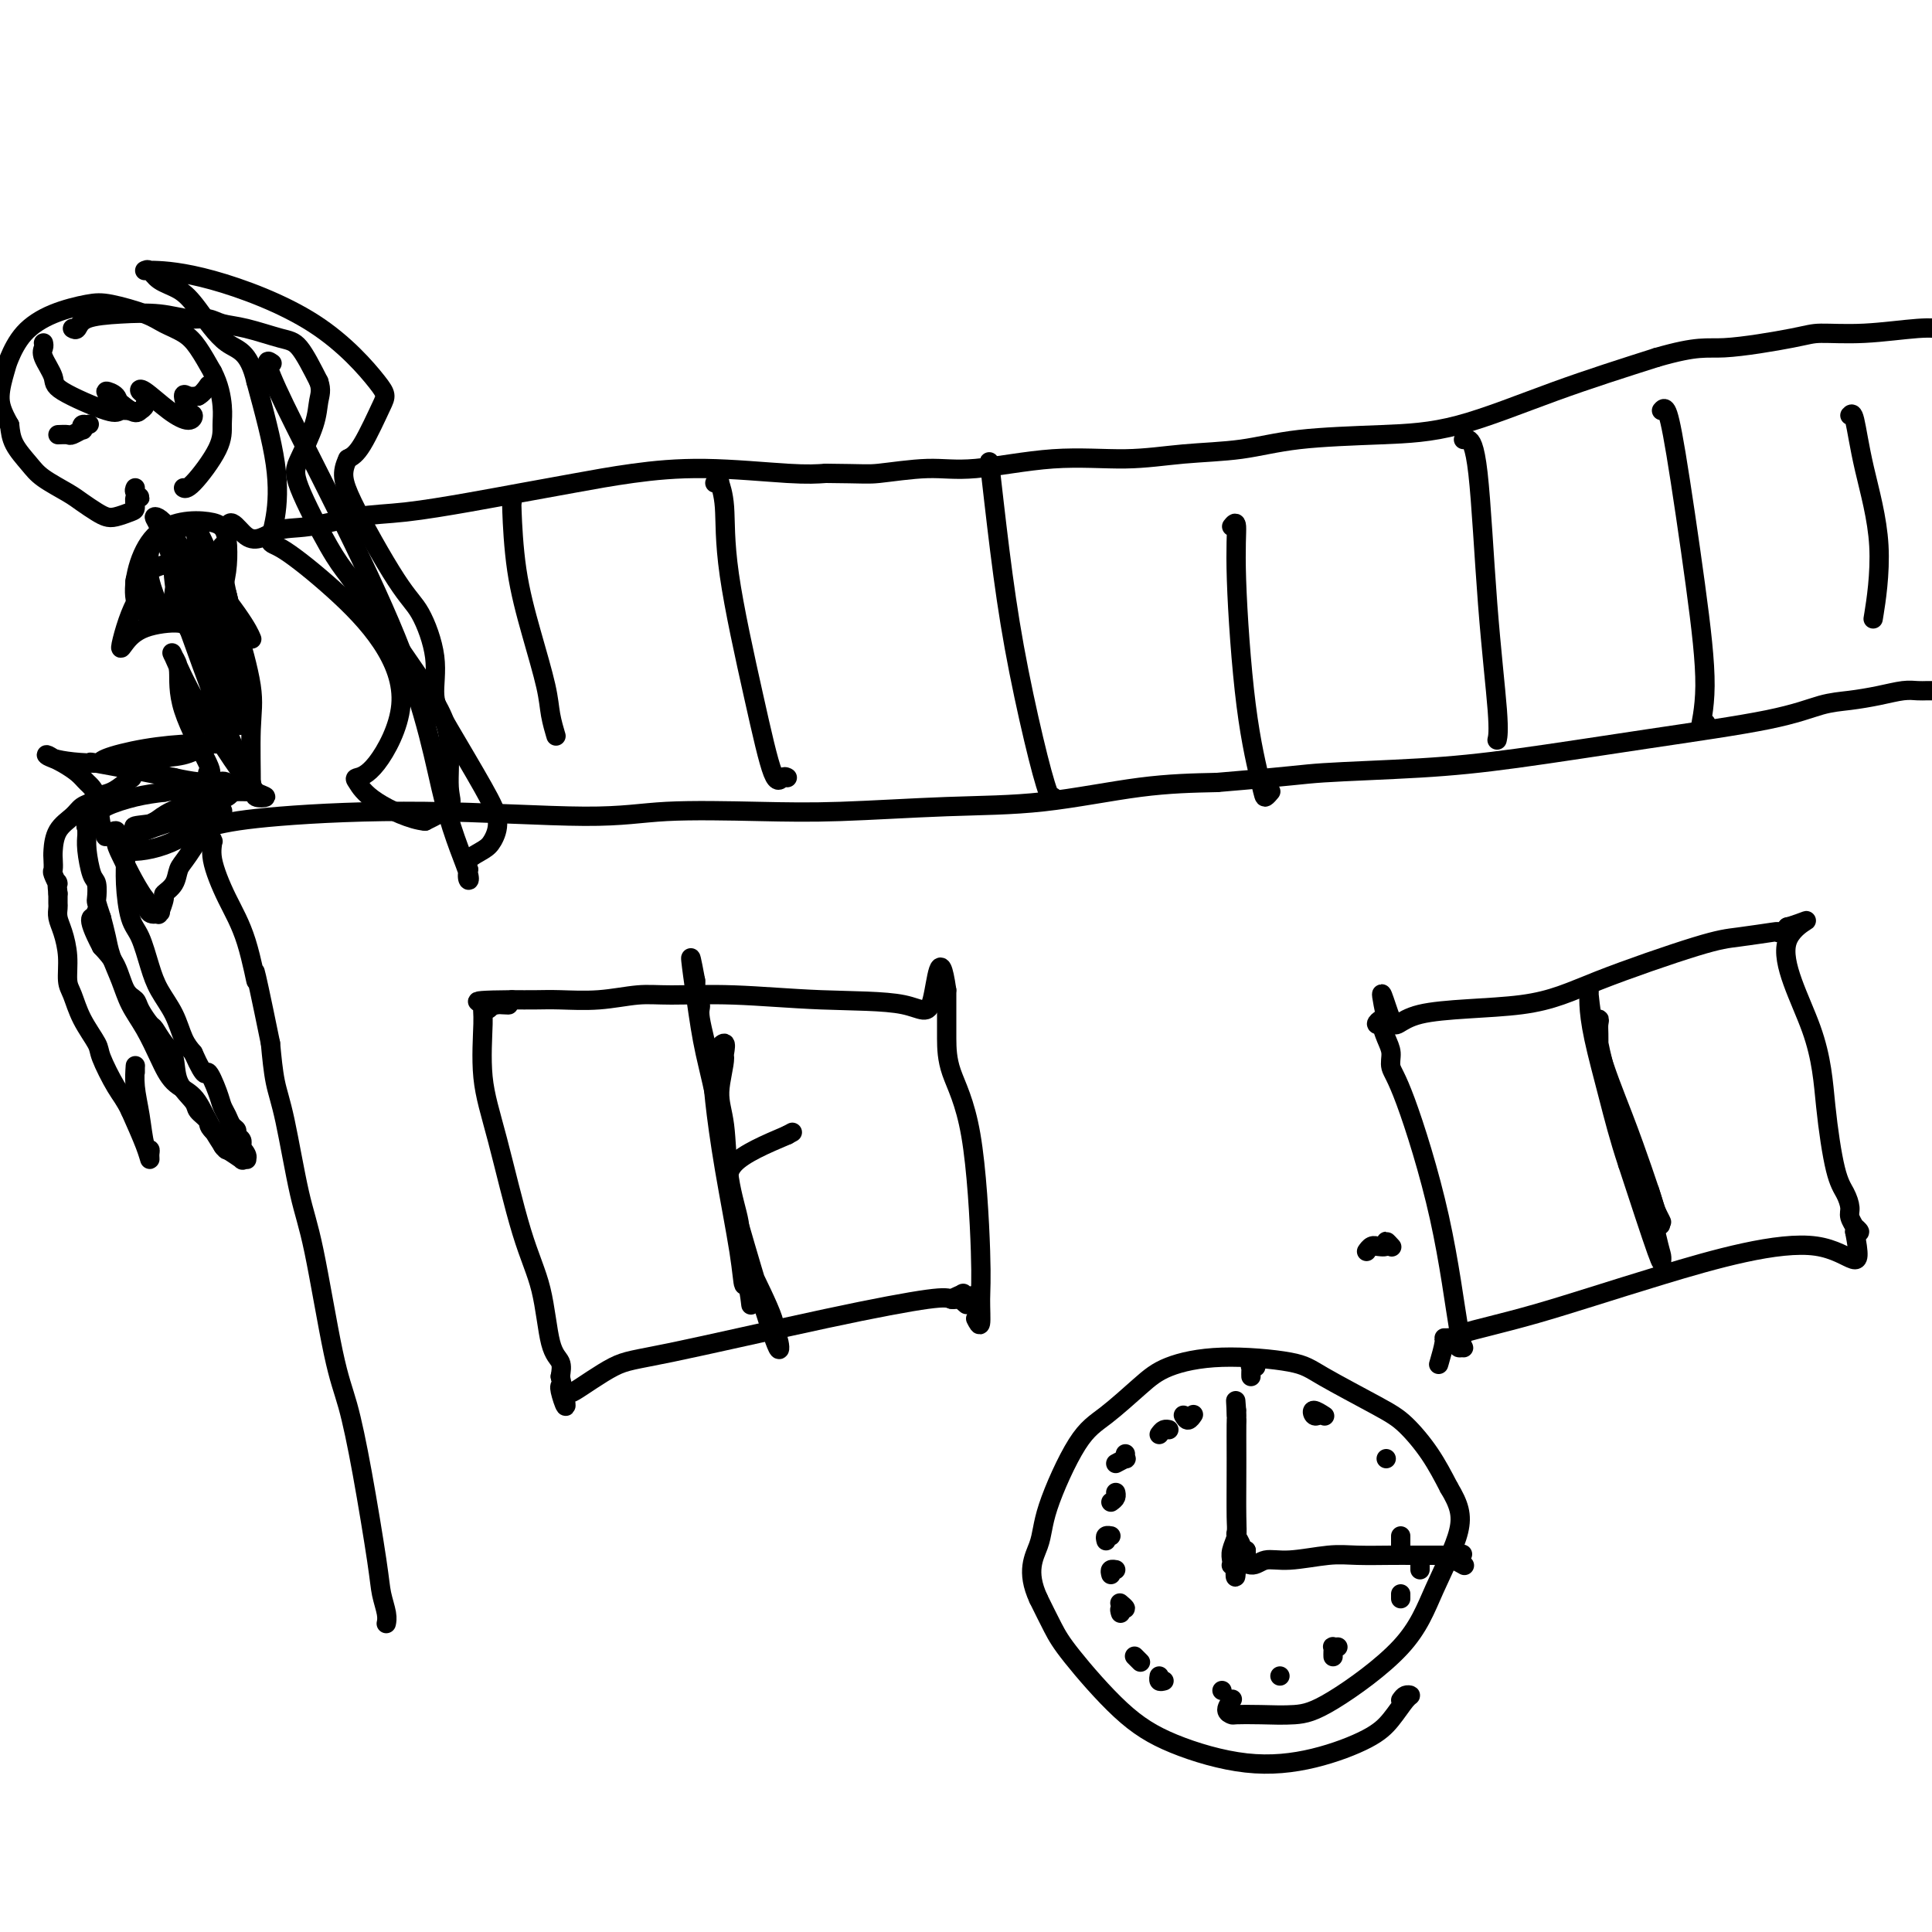 <svg viewBox='0 0 400 400' version='1.1' xmlns='http://www.w3.org/2000/svg' xmlns:xlink='http://www.w3.org/1999/xlink'><g fill='none' stroke='#000000' stroke-width='4' stroke-linecap='round' stroke-linejoin='round'><path d='M80,336c-0.027,0.130 -0.055,0.260 0,0c0.055,-0.260 0.191,-0.910 0,-2c-0.191,-1.090 -0.710,-2.619 -1,-4c-0.290,-1.381 -0.349,-2.615 -1,-7c-0.651,-4.385 -1.892,-11.920 -3,-18c-1.108,-6.080 -2.082,-10.705 -3,-14c-0.918,-3.295 -1.780,-5.260 -3,-11c-1.220,-5.740 -2.799,-15.256 -4,-21c-1.201,-5.744 -2.023,-7.715 -3,-12c-0.977,-4.285 -2.109,-10.884 -3,-15c-0.891,-4.116 -1.540,-5.747 -2,-8c-0.460,-2.253 -0.730,-5.126 -1,-8'/><path d='M56,216c-4.323,-21.139 -3.129,-13.986 -3,-13c0.129,0.986 -0.806,-4.194 -2,-8c-1.194,-3.806 -2.646,-6.238 -4,-9c-1.354,-2.762 -2.611,-5.855 -3,-8c-0.389,-2.145 0.091,-3.344 0,-4c-0.091,-0.656 -0.753,-0.771 -1,-1c-0.247,-0.229 -0.080,-0.572 0,-1c0.080,-0.428 0.073,-0.939 0,-1c-0.073,-0.061 -0.212,0.330 0,1c0.212,0.670 0.775,1.620 1,2c0.225,0.380 0.113,0.190 0,0'/><path d='M37,173c-0.012,0.177 -0.023,0.353 1,0c1.023,-0.353 3.081,-1.237 6,-2c2.919,-0.763 6.701,-1.406 14,-2c7.299,-0.594 18.116,-1.139 30,-1c11.884,0.139 24.834,0.962 33,1c8.166,0.038 11.549,-0.709 17,-1c5.451,-0.291 12.972,-0.127 19,0c6.028,0.127 10.563,0.216 17,0c6.437,-0.216 14.777,-0.738 22,-1c7.223,-0.262 13.329,-0.263 20,-1c6.671,-0.737 13.906,-2.211 20,-3c6.094,-0.789 11.047,-0.895 16,-1'/><path d='M252,162c16.070,-1.339 17.243,-1.688 22,-2c4.757,-0.312 13.096,-0.588 20,-1c6.904,-0.412 12.372,-0.961 20,-2c7.628,-1.039 17.418,-2.568 27,-4c9.582,-1.432 18.958,-2.766 25,-4c6.042,-1.234 8.749,-2.369 11,-3c2.251,-0.631 4.045,-0.757 6,-1c1.955,-0.243 4.071,-0.601 6,-1c1.929,-0.399 3.672,-0.839 5,-1c1.328,-0.161 2.242,-0.043 3,0c0.758,0.043 1.359,0.012 2,0c0.641,-0.012 1.320,-0.006 2,0'/><path d='M401,143c13.733,-2.397 4.567,-1.388 2,-1c-2.567,0.388 1.467,0.156 3,0c1.533,-0.156 0.567,-0.234 1,0c0.433,0.234 2.267,0.781 3,1c0.733,0.219 0.367,0.109 0,0'/><path d='M53,164c0.115,0.159 0.229,0.318 0,0c-0.229,-0.318 -0.803,-1.112 -1,-1c-0.197,0.112 -0.017,1.131 0,-1c0.017,-2.131 -0.129,-7.411 0,-11c0.129,-3.589 0.532,-5.486 0,-9c-0.532,-3.514 -1.999,-8.643 -3,-12c-1.001,-3.357 -1.537,-4.942 -2,-7c-0.463,-2.058 -0.853,-4.590 -1,-6c-0.147,-1.410 -0.050,-1.697 0,-2c0.050,-0.303 0.052,-0.620 0,-1c-0.052,-0.380 -0.158,-0.823 0,-1c0.158,-0.177 0.579,-0.089 1,0'/><path d='M47,113c-0.308,-8.290 1.923,-3.516 4,-2c2.077,1.516 4.001,-0.227 6,-1c1.999,-0.773 4.074,-0.577 7,-1c2.926,-0.423 6.704,-1.464 10,-2c3.296,-0.536 6.111,-0.567 10,-1c3.889,-0.433 8.851,-1.270 13,-2c4.149,-0.730 7.483,-1.355 11,-2c3.517,-0.645 7.216,-1.311 11,-2c3.784,-0.689 7.653,-1.401 12,-2c4.347,-0.599 9.170,-1.084 15,-1c5.830,0.084 12.666,0.738 17,1c4.334,0.262 6.167,0.131 8,0'/><path d='M171,98c8.180,0.070 8.630,0.244 11,0c2.370,-0.244 6.659,-0.906 10,-1c3.341,-0.094 5.734,0.379 10,0c4.266,-0.379 10.407,-1.611 16,-2c5.593,-0.389 10.640,0.064 15,0c4.360,-0.064 8.035,-0.646 12,-1c3.965,-0.354 8.220,-0.480 12,-1c3.780,-0.520 7.085,-1.435 12,-2c4.915,-0.565 11.441,-0.780 17,-1c5.559,-0.220 10.150,-0.444 16,-2c5.850,-1.556 12.957,-4.445 20,-7c7.043,-2.555 14.021,-4.778 21,-7'/><path d='M343,74c8.734,-2.515 10.068,-1.802 14,-2c3.932,-0.198 10.461,-1.307 14,-2c3.539,-0.693 4.088,-0.971 6,-1c1.912,-0.029 5.187,0.192 9,0c3.813,-0.192 8.162,-0.795 11,-1c2.838,-0.205 4.164,-0.011 5,0c0.836,0.011 1.183,-0.162 3,0c1.817,0.162 5.105,0.659 5,-1c-0.105,-1.659 -3.601,-5.474 -5,-7c-1.399,-1.526 -0.699,-0.763 0,0'/><path d='M106,104c0.012,0.053 0.024,0.106 0,0c-0.024,-0.106 -0.084,-0.371 0,2c0.084,2.371 0.314,7.378 1,12c0.686,4.622 1.830,8.857 3,13c1.170,4.143 2.365,8.193 3,11c0.635,2.807 0.709,4.371 1,6c0.291,1.629 0.797,3.323 1,4c0.203,0.677 0.101,0.339 0,0'/><path d='M148,100c0.454,0.083 0.907,0.166 1,0c0.093,-0.166 -0.176,-0.582 0,0c0.176,0.582 0.796,2.163 1,5c0.204,2.837 -0.008,6.932 1,14c1.008,7.068 3.237,17.109 5,25c1.763,7.891 3.060,13.630 4,16c0.940,2.370 1.522,1.369 2,1c0.478,-0.369 0.851,-0.105 1,0c0.149,0.105 0.075,0.053 0,0'/><path d='M205,98c-0.162,-1.872 -0.324,-3.744 0,-1c0.324,2.744 1.134,10.105 2,17c0.866,6.895 1.787,13.326 3,20c1.213,6.674 2.717,13.593 4,19c1.283,5.407 2.345,9.302 3,11c0.655,1.698 0.901,1.199 1,1c0.099,-0.199 0.049,-0.100 0,0'/><path d='M255,109c0.461,-0.580 0.921,-1.160 1,0c0.079,1.160 -0.224,4.058 0,11c0.224,6.942 0.974,17.926 2,26c1.026,8.074 2.326,13.236 3,16c0.674,2.764 0.720,3.129 1,3c0.280,-0.129 0.794,-0.751 1,-1c0.206,-0.249 0.103,-0.124 0,0'/><path d='M303,91c0.241,-0.139 0.481,-0.279 1,0c0.519,0.279 1.316,0.975 2,7c0.684,6.025 1.256,17.378 2,27c0.744,9.622 1.662,17.514 2,22c0.338,4.486 0.097,5.568 0,6c-0.097,0.432 -0.048,0.216 0,0'/><path d='M344,85c0.299,-0.351 0.597,-0.701 1,0c0.403,0.701 0.910,2.454 2,9c1.090,6.546 2.762,17.887 4,27c1.238,9.113 2.043,15.999 2,21c-0.043,5.001 -0.935,8.116 -1,9c-0.065,0.884 0.696,-0.462 1,-1c0.304,-0.538 0.152,-0.269 0,0'/><path d='M383,86c0.295,-0.338 0.591,-0.676 1,1c0.409,1.676 0.933,5.366 2,10c1.067,4.634 2.678,10.211 3,16c0.322,5.789 -0.644,11.789 -1,14c-0.356,2.211 -0.102,0.632 0,0c0.102,-0.632 0.051,-0.316 0,0'/><path d='M46,236c0.425,0.453 0.851,0.906 1,1c0.149,0.094 0.022,-0.170 0,0c-0.022,0.170 0.062,0.774 0,1c-0.062,0.226 -0.271,0.075 -1,-1c-0.729,-1.075 -1.980,-3.073 -3,-5c-1.020,-1.927 -1.810,-3.781 -3,-5c-1.190,-1.219 -2.780,-1.802 -4,-3c-1.220,-1.198 -2.071,-3.013 -3,-5c-0.929,-1.987 -1.937,-4.148 -3,-6c-1.063,-1.852 -2.183,-3.394 -3,-5c-0.817,-1.606 -1.332,-3.276 -2,-5c-0.668,-1.724 -1.487,-3.503 -2,-5c-0.513,-1.497 -0.718,-2.714 -1,-4c-0.282,-1.286 -0.641,-2.643 -1,-4'/><path d='M21,190c-1.167,-3.523 -1.083,-3.329 -1,-4c0.083,-0.671 0.166,-2.207 0,-3c-0.166,-0.793 -0.580,-0.844 -1,-2c-0.420,-1.156 -0.846,-3.419 -1,-5c-0.154,-1.581 -0.034,-2.482 0,-3c0.034,-0.518 -0.016,-0.652 0,-1c0.016,-0.348 0.099,-0.909 0,-1c-0.099,-0.091 -0.380,0.288 0,0c0.380,-0.288 1.421,-1.242 2,-2c0.579,-0.758 0.694,-1.319 2,-2c1.306,-0.681 3.802,-1.480 6,-2c2.198,-0.520 4.099,-0.760 6,-1'/><path d='M34,164c2.599,-0.485 3.098,-0.196 4,0c0.902,0.196 2.208,0.300 3,0c0.792,-0.300 1.071,-1.005 2,-1c0.929,0.005 2.507,0.720 3,1c0.493,0.280 -0.099,0.125 1,0c1.099,-0.125 3.889,-0.220 5,0c1.111,0.220 0.543,0.754 1,1c0.457,0.246 1.937,0.204 2,0c0.063,-0.204 -1.292,-0.570 -2,-1c-0.708,-0.430 -0.767,-0.923 -2,-1c-1.233,-0.077 -3.638,0.264 -6,1c-2.362,0.736 -4.681,1.868 -7,3'/><path d='M38,167c-4.045,1.180 -5.658,3.129 -7,4c-1.342,0.871 -2.413,0.663 -3,1c-0.587,0.337 -0.691,1.221 -1,2c-0.309,0.779 -0.823,1.455 -1,2c-0.177,0.545 -0.017,0.960 0,2c0.017,1.040 -0.110,2.707 0,5c0.110,2.293 0.456,5.214 1,7c0.544,1.786 1.286,2.439 2,4c0.714,1.561 1.398,4.032 2,6c0.602,1.968 1.120,3.435 2,5c0.880,1.565 2.122,3.229 3,5c0.878,1.771 1.394,3.649 2,5c0.606,1.351 1.303,2.176 2,3'/><path d='M40,218c2.737,6.120 2.578,3.920 3,4c0.422,0.080 1.423,2.441 2,4c0.577,1.559 0.728,2.316 1,3c0.272,0.684 0.665,1.296 1,2c0.335,0.704 0.612,1.499 1,2c0.388,0.501 0.889,0.708 1,1c0.111,0.292 -0.166,0.669 0,1c0.166,0.331 0.777,0.614 1,1c0.223,0.386 0.060,0.873 0,1c-0.060,0.127 -0.017,-0.107 0,0c0.017,0.107 0.009,0.553 0,1'/><path d='M50,238c1.485,3.049 0.197,0.673 0,0c-0.197,-0.673 0.696,0.357 1,1c0.304,0.643 0.018,0.897 0,1c-0.018,0.103 0.231,0.054 0,0c-0.231,-0.054 -0.940,-0.112 -1,0c-0.060,0.112 0.531,0.395 0,0c-0.531,-0.395 -2.184,-1.467 -3,-2c-0.816,-0.533 -0.797,-0.528 -1,-1c-0.203,-0.472 -0.630,-1.421 -1,-2c-0.370,-0.579 -0.685,-0.790 -1,-1'/><path d='M44,234c-1.037,-0.971 -0.630,-1.397 -1,-2c-0.370,-0.603 -1.516,-1.381 -2,-2c-0.484,-0.619 -0.305,-1.077 -1,-2c-0.695,-0.923 -2.265,-2.311 -3,-4c-0.735,-1.689 -0.635,-3.677 -1,-5c-0.365,-1.323 -1.196,-1.979 -2,-3c-0.804,-1.021 -1.581,-2.406 -2,-3c-0.419,-0.594 -0.482,-0.395 -1,-1c-0.518,-0.605 -1.492,-2.013 -2,-3c-0.508,-0.987 -0.548,-1.553 -1,-2c-0.452,-0.447 -1.314,-0.774 -2,-2c-0.686,-1.226 -1.196,-3.350 -2,-5c-0.804,-1.650 -1.902,-2.825 -3,-4'/><path d='M21,196c-3.786,-7.179 -1.750,-6.125 -1,-6c0.750,0.125 0.214,-0.679 0,-1c-0.214,-0.321 -0.107,-0.161 0,0'/><path d='M28,222c-0.007,-0.337 -0.013,-0.675 0,-1c0.013,-0.325 0.046,-0.638 0,0c-0.046,0.638 -0.170,2.226 0,4c0.170,1.774 0.634,3.735 1,6c0.366,2.265 0.632,4.836 1,6c0.368,1.164 0.836,0.922 1,1c0.164,0.078 0.023,0.474 0,1c-0.023,0.526 0.071,1.180 0,1c-0.071,-0.180 -0.306,-1.194 -1,-3c-0.694,-1.806 -1.847,-4.403 -3,-7'/><path d='M27,230c-1.121,-2.348 -1.925,-3.217 -3,-5c-1.075,-1.783 -2.422,-4.482 -3,-6c-0.578,-1.518 -0.389,-1.857 -1,-3c-0.611,-1.143 -2.023,-3.089 -3,-5c-0.977,-1.911 -1.519,-3.786 -2,-5c-0.481,-1.214 -0.899,-1.768 -1,-3c-0.101,-1.232 0.117,-3.141 0,-5c-0.117,-1.859 -0.567,-3.667 -1,-5c-0.433,-1.333 -0.848,-2.192 -1,-3c-0.152,-0.808 -0.041,-1.564 0,-2c0.041,-0.436 0.012,-0.553 0,-1c-0.012,-0.447 -0.006,-1.223 0,-2'/><path d='M12,185c-0.404,-3.589 0.088,-2.062 0,-2c-0.088,0.062 -0.754,-1.341 -1,-2c-0.246,-0.659 -0.070,-0.575 0,-1c0.070,-0.425 0.035,-1.361 0,-2c-0.035,-0.639 -0.069,-0.983 0,-2c0.069,-1.017 0.240,-2.706 1,-4c0.760,-1.294 2.107,-2.191 3,-3c0.893,-0.809 1.330,-1.529 2,-2c0.670,-0.471 1.571,-0.693 2,-1c0.429,-0.307 0.385,-0.698 1,-1c0.615,-0.302 1.890,-0.515 3,-1c1.110,-0.485 2.055,-1.243 3,-2'/><path d='M26,162c2.333,-1.667 1.167,-0.833 0,0'/><path d='M46,168c0.081,-0.096 0.162,-0.193 0,0c-0.162,0.193 -0.567,0.674 -1,1c-0.433,0.326 -0.894,0.497 -2,2c-1.106,1.503 -2.856,4.337 -4,6c-1.144,1.663 -1.683,2.156 -2,3c-0.317,0.844 -0.411,2.041 -1,3c-0.589,0.959 -1.673,1.682 -2,2c-0.327,0.318 0.102,0.231 0,1c-0.102,0.769 -0.734,2.394 -1,3c-0.266,0.606 -0.164,0.193 0,0c0.164,-0.193 0.390,-0.167 0,0c-0.390,0.167 -1.397,0.476 -2,0c-0.603,-0.476 -0.801,-1.738 -1,-3'/><path d='M30,186c-1.041,-1.393 -2.143,-3.375 -3,-5c-0.857,-1.625 -1.469,-2.894 -2,-4c-0.531,-1.106 -0.983,-2.050 -1,-3c-0.017,-0.950 0.400,-1.907 0,-2c-0.400,-0.093 -1.616,0.677 -2,1c-0.384,0.323 0.064,0.200 0,0c-0.064,-0.200 -0.640,-0.477 -1,-2c-0.360,-1.523 -0.505,-4.292 -1,-6c-0.495,-1.708 -1.339,-2.355 -2,-3c-0.661,-0.645 -1.140,-1.289 -2,-2c-0.860,-0.711 -2.103,-1.489 -3,-2c-0.897,-0.511 -1.449,-0.756 -2,-1'/><path d='M11,157c-1.825,-1.313 -1.889,-0.594 0,0c1.889,0.594 5.729,1.063 10,1c4.271,-0.063 8.972,-0.658 12,-1c3.028,-0.342 4.383,-0.429 6,-1c1.617,-0.571 3.498,-1.625 5,-2c1.502,-0.375 2.626,-0.072 2,0c-0.626,0.072 -3.003,-0.088 -6,0c-2.997,0.088 -6.615,0.424 -10,1c-3.385,0.576 -6.536,1.391 -8,2c-1.464,0.609 -1.240,1.010 -2,1c-0.760,-0.010 -2.503,-0.431 0,0c2.503,0.431 9.251,1.716 16,3'/><path d='M36,161c3.832,0.884 6.412,1.096 8,1c1.588,-0.096 2.182,-0.498 3,0c0.818,0.498 1.858,1.897 0,3c-1.858,1.103 -6.616,1.909 -10,3c-3.384,1.091 -5.395,2.467 -7,3c-1.605,0.533 -2.806,0.223 -2,0c0.806,-0.223 3.618,-0.359 6,-1c2.382,-0.641 4.334,-1.788 6,-2c1.666,-0.212 3.044,0.510 2,2c-1.044,1.490 -4.512,3.747 -8,5c-3.488,1.253 -6.997,1.501 -8,1c-1.003,-0.501 0.498,-1.750 2,-3'/><path d='M28,173c1.923,-1.090 5.731,-2.313 8,-3c2.269,-0.687 3.000,-0.836 4,-1c1.000,-0.164 2.268,-0.343 3,-1c0.732,-0.657 0.928,-1.792 1,-3c0.072,-1.208 0.021,-2.488 0,-3c-0.021,-0.512 -0.010,-0.256 0,0'/><path d='M43,160c0.542,0.178 1.085,0.357 0,-2c-1.085,-2.357 -3.797,-7.248 -5,-11c-1.203,-3.752 -0.897,-6.364 -1,-8c-0.103,-1.636 -0.614,-2.296 -1,-3c-0.386,-0.704 -0.646,-1.453 0,0c0.646,1.453 2.196,5.107 5,10c2.804,4.893 6.860,11.024 9,14c2.140,2.976 2.363,2.797 2,2c-0.363,-0.797 -1.314,-2.214 -3,-6c-1.686,-3.786 -4.108,-9.942 -6,-15c-1.892,-5.058 -3.255,-9.016 -4,-11c-0.745,-1.984 -0.873,-1.992 -1,-2'/><path d='M38,128c-1.626,-4.623 1.309,0.820 3,5c1.691,4.180 2.138,7.097 3,9c0.862,1.903 2.138,2.793 3,4c0.862,1.207 1.308,2.731 1,2c-0.308,-0.731 -1.371,-3.717 -3,-7c-1.629,-3.283 -3.824,-6.863 -5,-9c-1.176,-2.137 -1.332,-2.832 -3,-3c-1.668,-0.168 -4.847,0.190 -7,1c-2.153,0.810 -3.278,2.071 -4,3c-0.722,0.929 -1.039,1.527 -1,1c0.039,-0.527 0.434,-2.180 1,-4c0.566,-1.820 1.305,-3.806 2,-5c0.695,-1.194 1.348,-1.597 2,-2'/><path d='M30,123c0.819,-1.823 0.867,-1.380 1,-1c0.133,0.380 0.350,0.697 0,1c-0.350,0.303 -1.268,0.593 -2,0c-0.732,-0.593 -1.279,-2.067 -1,-3c0.279,-0.933 1.383,-1.325 3,-2c1.617,-0.675 3.747,-1.634 5,-1c1.253,0.634 1.631,2.862 1,5c-0.631,2.138 -2.269,4.186 -3,5c-0.731,0.814 -0.555,0.395 -1,-1c-0.445,-1.395 -1.511,-3.766 -2,-6c-0.489,-2.234 -0.401,-4.332 0,-6c0.401,-1.668 1.115,-2.905 2,-3c0.885,-0.095 1.943,0.953 3,2'/><path d='M36,113c0.559,2.335 0.457,7.174 0,10c-0.457,2.826 -1.267,3.639 -3,4c-1.733,0.361 -4.387,0.269 -5,-3c-0.613,-3.269 0.815,-9.717 4,-13c3.185,-3.283 8.126,-3.403 11,-3c2.874,0.403 3.681,1.327 4,4c0.319,2.673 0.148,7.094 -1,10c-1.148,2.906 -3.275,4.295 -5,5c-1.725,0.705 -3.050,0.725 -4,-2c-0.950,-2.725 -1.525,-8.195 -1,-12c0.525,-3.805 2.150,-5.944 4,-4c1.850,1.944 3.925,7.972 6,14'/><path d='M46,123c1.561,5.352 2.465,11.731 3,15c0.535,3.269 0.702,3.427 0,4c-0.702,0.573 -2.271,1.561 -5,-4c-2.729,-5.561 -6.616,-17.672 -9,-24c-2.384,-6.328 -3.265,-6.872 -3,-7c0.265,-0.128 1.677,0.162 4,4c2.323,3.838 5.558,11.224 8,18c2.442,6.776 4.089,12.941 5,17c0.911,4.059 1.084,6.013 0,2c-1.084,-4.013 -3.425,-13.993 -5,-21c-1.575,-7.007 -2.386,-11.040 -3,-14c-0.614,-2.960 -1.033,-4.846 0,-3c1.033,1.846 3.516,7.423 6,13'/><path d='M47,123c1.336,4.872 1.678,10.554 2,14c0.322,3.446 0.626,4.658 0,4c-0.626,-0.658 -2.182,-3.185 -4,-8c-1.818,-4.815 -3.900,-11.920 -3,-13c0.900,-1.080 4.781,3.863 7,7c2.219,3.137 2.777,4.468 3,5c0.223,0.532 0.112,0.266 0,0'/><path d='M28,101c-0.144,0.295 -0.289,0.590 0,1c0.289,0.410 1.010,0.937 1,1c-0.010,0.063 -0.751,-0.336 -1,0c-0.249,0.336 -0.005,1.409 0,2c0.005,0.591 -0.229,0.702 -1,1c-0.771,0.298 -2.080,0.782 -3,1c-0.920,0.218 -1.450,0.168 -2,0c-0.550,-0.168 -1.119,-0.456 -2,-1c-0.881,-0.544 -2.075,-1.345 -3,-2c-0.925,-0.655 -1.582,-1.164 -3,-2c-1.418,-0.836 -3.597,-1.997 -5,-3c-1.403,-1.003 -2.032,-1.847 -3,-3c-0.968,-1.153 -2.277,-2.615 -3,-4c-0.723,-1.385 -0.862,-2.692 -1,-4'/><path d='M2,88c-1.588,-2.788 -2.059,-4.259 -2,-6c0.059,-1.741 0.648,-3.752 1,-5c0.352,-1.248 0.467,-1.733 1,-3c0.533,-1.267 1.483,-3.314 3,-5c1.517,-1.686 3.602,-3.010 6,-4c2.398,-0.990 5.110,-1.647 7,-2c1.890,-0.353 2.956,-0.403 5,0c2.044,0.403 5.064,1.257 7,2c1.936,0.743 2.787,1.374 4,2c1.213,0.626 2.788,1.245 4,2c1.212,0.755 2.061,1.644 3,3c0.939,1.356 1.970,3.178 3,5'/><path d='M44,77c1.384,2.632 1.845,5.213 2,7c0.155,1.787 0.003,2.780 0,4c-0.003,1.220 0.144,2.667 -1,5c-1.144,2.333 -3.577,5.551 -5,7c-1.423,1.449 -1.835,1.128 -2,1c-0.165,-0.128 -0.082,-0.064 0,0'/><path d='M12,90c0.792,-0.032 1.585,-0.065 2,0c0.415,0.065 0.454,0.227 1,0c0.546,-0.227 1.600,-0.844 2,-1c0.400,-0.156 0.146,0.150 0,0c-0.146,-0.150 -0.185,-0.757 0,-1c0.185,-0.243 0.592,-0.121 1,0'/><path d='M18,88c0.933,-0.311 0.267,-0.089 0,0c-0.267,0.089 -0.133,0.044 0,0'/><path d='M9,71c0.063,0.302 0.125,0.604 0,1c-0.125,0.396 -0.439,0.887 0,2c0.439,1.113 1.630,2.849 2,4c0.370,1.151 -0.080,1.718 2,3c2.080,1.282 6.689,3.279 9,4c2.311,0.721 2.324,0.164 3,0c0.676,-0.164 2.015,0.064 2,0c-0.015,-0.064 -1.386,-0.419 -2,-1c-0.614,-0.581 -0.473,-1.387 -1,-2c-0.527,-0.613 -1.722,-1.032 -2,-1c-0.278,0.032 0.361,0.516 1,1'/><path d='M23,82c0.490,0.207 2.716,2.224 4,3c1.284,0.776 1.626,0.310 2,0c0.374,-0.310 0.781,-0.462 1,-1c0.219,-0.538 0.251,-1.460 0,-2c-0.251,-0.540 -0.785,-0.698 -1,-1c-0.215,-0.302 -0.113,-0.747 1,0c1.113,0.747 3.236,2.686 5,4c1.764,1.314 3.168,2.002 4,2c0.832,-0.002 1.090,-0.694 1,-1c-0.090,-0.306 -0.529,-0.226 -1,-1c-0.471,-0.774 -0.973,-2.401 -1,-3c-0.027,-0.599 0.421,-0.171 1,0c0.579,0.171 1.290,0.086 2,0'/><path d='M41,82c0.911,-0.444 1.689,-1.556 2,-2c0.311,-0.444 0.156,-0.222 0,0'/><path d='M15,68c0.355,0.198 0.709,0.397 1,0c0.291,-0.397 0.518,-1.389 2,-2c1.482,-0.611 4.219,-0.840 7,-1c2.781,-0.160 5.605,-0.251 8,0c2.395,0.251 4.360,0.845 6,1c1.640,0.155 2.955,-0.128 4,0c1.045,0.128 1.819,0.667 3,1c1.181,0.333 2.770,0.460 5,1c2.230,0.540 5.100,1.491 7,2c1.900,0.509 2.828,0.574 4,2c1.172,1.426 2.586,4.213 4,7'/><path d='M66,79c0.637,1.786 0.228,2.750 0,4c-0.228,1.250 -0.277,2.787 -1,5c-0.723,2.213 -2.120,5.102 -3,7c-0.880,1.898 -1.243,2.806 0,6c1.243,3.194 4.094,8.674 6,12c1.906,3.326 2.869,4.499 4,6c1.131,1.501 2.432,3.329 5,7c2.568,3.671 6.405,9.185 9,13c2.595,3.815 3.950,5.931 5,8c1.050,2.069 1.797,4.091 2,7c0.203,2.909 -0.138,6.706 0,9c0.138,2.294 0.754,3.084 0,4c-0.754,0.916 -2.877,1.958 -5,3'/><path d='M88,170c-2.807,-0.213 -7.323,-2.246 -10,-4c-2.677,-1.754 -3.513,-3.231 -4,-4c-0.487,-0.769 -0.624,-0.831 0,-1c0.624,-0.169 2.011,-0.445 4,-3c1.989,-2.555 4.581,-7.389 5,-12c0.419,-4.611 -1.335,-8.998 -4,-13c-2.665,-4.002 -6.242,-7.619 -10,-11c-3.758,-3.381 -7.698,-6.528 -10,-8c-2.302,-1.472 -2.968,-1.271 -3,-2c-0.032,-0.729 0.568,-2.389 1,-5c0.432,-2.611 0.695,-6.175 0,-11c-0.695,-4.825 -2.347,-10.913 -4,-17'/><path d='M53,79c-1.509,-6.551 -3.780,-6.428 -6,-8c-2.220,-1.572 -4.388,-4.838 -6,-7c-1.612,-2.162 -2.666,-3.221 -4,-4c-1.334,-0.779 -2.947,-1.279 -4,-2c-1.053,-0.721 -1.547,-1.663 -2,-2c-0.453,-0.337 -0.864,-0.070 -1,0c-0.136,0.070 0.002,-0.058 2,0c1.998,0.058 5.857,0.302 12,2c6.143,1.698 14.569,4.850 21,9c6.431,4.150 10.868,9.298 13,12c2.132,2.702 1.959,2.958 1,5c-0.959,2.042 -2.702,5.869 -4,8c-1.298,2.131 -2.149,2.565 -3,3'/><path d='M72,95c-1.335,2.852 -1.172,4.481 1,9c2.172,4.519 6.352,11.927 9,16c2.648,4.073 3.762,4.811 5,7c1.238,2.189 2.599,5.827 3,9c0.401,3.173 -0.158,5.879 0,8c0.158,2.121 1.033,3.656 3,7c1.967,3.344 5.028,8.495 7,12c1.972,3.505 2.857,5.362 3,7c0.143,1.638 -0.457,3.058 -1,4c-0.543,0.942 -1.031,1.408 -2,2c-0.969,0.592 -2.420,1.312 -3,2c-0.580,0.688 -0.290,1.344 0,2'/><path d='M97,180c-0.691,2.330 0.583,3.153 0,1c-0.583,-2.153 -3.021,-7.284 -5,-15c-1.979,-7.716 -3.500,-18.017 -10,-34c-6.500,-15.983 -17.981,-37.649 -23,-48c-5.019,-10.351 -3.577,-9.386 -3,-9c0.577,0.386 0.288,0.193 0,0'/><path d='M288,258c0.130,0.144 0.260,0.287 0,0c-0.260,-0.287 -0.910,-1.006 -1,-1c-0.090,0.006 0.378,0.737 0,1c-0.378,0.263 -1.604,0.056 -2,0c-0.396,-0.056 0.038,0.037 0,0c-0.038,-0.037 -0.546,-0.206 -1,0c-0.454,0.206 -0.853,0.786 -1,1c-0.147,0.214 -0.042,0.061 0,0c0.042,-0.061 0.021,-0.031 0,0'/><path d='M202,273c0.431,0.856 0.862,1.711 1,1c0.138,-0.711 -0.015,-2.989 0,-5c0.015,-2.011 0.200,-3.754 0,-10c-0.200,-6.246 -0.786,-16.996 -2,-24c-1.214,-7.004 -3.057,-10.263 -4,-13c-0.943,-2.737 -0.985,-4.953 -1,-7c-0.015,-2.047 -0.004,-3.924 0,-5c0.004,-1.076 0.001,-1.350 0,-2c-0.001,-0.650 -0.000,-1.675 0,-2c0.000,-0.325 0.000,0.050 0,0c-0.000,-0.050 -0.000,-0.525 0,-1'/><path d='M196,205c-1.455,-10.139 -2.093,-1.487 -3,2c-0.907,3.487 -2.084,1.809 -6,1c-3.916,-0.809 -10.571,-0.749 -17,-1c-6.429,-0.251 -12.631,-0.813 -18,-1c-5.369,-0.187 -9.905,0.003 -13,0c-3.095,-0.003 -4.749,-0.197 -7,0c-2.251,0.197 -5.098,0.785 -8,1c-2.902,0.215 -5.858,0.058 -8,0c-2.142,-0.058 -3.469,-0.017 -5,0c-1.531,0.017 -3.265,0.008 -5,0'/><path d='M106,207c-12.951,0.089 -4.829,0.811 -2,1c2.829,0.189 0.364,-0.155 -1,0c-1.364,0.155 -1.626,0.809 -2,1c-0.374,0.191 -0.859,-0.080 -1,0c-0.141,0.080 0.063,0.511 0,3c-0.063,2.489 -0.393,7.037 0,11c0.393,3.963 1.510,7.340 3,13c1.490,5.660 3.352,13.602 5,19c1.648,5.398 3.081,8.251 4,12c0.919,3.749 1.324,8.394 2,11c0.676,2.606 1.622,3.173 2,4c0.378,0.827 0.189,1.913 0,3'/><path d='M116,285c2.409,10.293 0.432,5.025 0,3c-0.432,-2.025 0.680,-0.809 1,0c0.320,0.809 -0.152,1.210 0,1c0.152,-0.210 0.929,-1.031 1,-1c0.071,0.031 -0.563,0.915 1,0c1.563,-0.915 5.325,-3.629 8,-5c2.675,-1.371 4.263,-1.398 12,-3c7.737,-1.602 21.621,-4.777 32,-7c10.379,-2.223 17.251,-3.492 21,-4c3.749,-0.508 4.374,-0.254 5,0'/><path d='M197,269c9.140,-1.644 2.989,-0.255 1,0c-1.989,0.255 0.185,-0.625 1,-1c0.815,-0.375 0.270,-0.245 0,0c-0.270,0.245 -0.265,0.604 0,1c0.265,0.396 0.790,0.827 1,1c0.210,0.173 0.105,0.086 0,0'/><path d='M302,278c-0.125,0.440 -0.249,0.879 0,1c0.249,0.121 0.872,-0.078 1,0c0.128,0.078 -0.238,0.432 -1,-4c-0.762,-4.432 -1.920,-13.651 -4,-23c-2.080,-9.349 -5.083,-18.828 -7,-24c-1.917,-5.172 -2.747,-6.037 -3,-7c-0.253,-0.963 0.071,-2.022 0,-3c-0.071,-0.978 -0.538,-1.873 -1,-3c-0.462,-1.127 -0.919,-2.484 -1,-3c-0.081,-0.516 0.216,-0.190 0,0c-0.216,0.190 -0.943,0.243 -1,0c-0.057,-0.243 0.555,-0.784 1,-1c0.445,-0.216 0.722,-0.108 1,0'/><path d='M287,211c-2.165,-10.323 -0.078,-2.629 1,0c1.078,2.629 1.148,0.194 6,-1c4.852,-1.194 14.485,-1.147 21,-2c6.515,-0.853 9.913,-2.607 16,-5c6.087,-2.393 14.863,-5.425 20,-7c5.137,-1.575 6.634,-1.694 9,-2c2.366,-0.306 5.601,-0.800 7,-1c1.399,-0.200 0.963,-0.105 1,0c0.037,0.105 0.549,0.221 1,0c0.451,-0.221 0.843,-0.777 1,-1c0.157,-0.223 0.078,-0.111 0,0'/><path d='M370,192c8.247,-2.680 1.365,-1.378 0,3c-1.365,4.378 2.787,11.834 5,18c2.213,6.166 2.487,11.041 3,16c0.513,4.959 1.266,10.002 2,13c0.734,2.998 1.449,3.951 2,5c0.551,1.049 0.937,2.194 1,3c0.063,0.806 -0.196,1.274 0,2c0.196,0.726 0.846,1.710 1,2c0.154,0.290 -0.189,-0.114 0,0c0.189,0.114 0.911,0.747 1,1c0.089,0.253 -0.456,0.127 -1,0'/><path d='M384,255c1.938,10.175 -0.217,4.114 -8,3c-7.783,-1.114 -21.193,2.721 -32,6c-10.807,3.279 -19.010,6.003 -26,8c-6.990,1.997 -12.767,3.267 -15,4c-2.233,0.733 -0.923,0.928 -1,1c-0.077,0.072 -1.541,0.020 -2,0c-0.459,-0.020 0.087,-0.008 0,0c-0.087,0.008 -0.807,0.012 -1,0c-0.193,-0.012 0.140,-0.042 0,1c-0.140,1.042 -0.754,3.155 -1,4c-0.246,0.845 -0.123,0.423 0,0'/><path d='M150,218c0.154,-0.945 0.307,-1.889 0,-2c-0.307,-0.111 -1.075,0.613 -1,1c0.075,0.387 0.995,0.439 1,2c0.005,1.561 -0.903,4.633 -1,7c-0.097,2.367 0.618,4.029 1,7c0.382,2.971 0.431,7.252 1,11c0.569,3.748 1.658,6.963 2,9c0.342,2.037 -0.062,2.894 0,4c0.062,1.106 0.589,2.459 1,4c0.411,1.541 0.705,3.271 1,5'/><path d='M155,266c0.829,7.659 0.401,2.805 0,1c-0.401,-1.805 -0.774,-0.561 -1,-1c-0.226,-0.439 -0.303,-2.562 -1,-7c-0.697,-4.438 -2.014,-11.190 -3,-17c-0.986,-5.810 -1.641,-10.678 -2,-14c-0.359,-3.322 -0.422,-5.100 -1,-8c-0.578,-2.900 -1.671,-6.924 -2,-9c-0.329,-2.076 0.108,-2.206 0,-3c-0.108,-0.794 -0.760,-2.252 -1,-3c-0.240,-0.748 -0.069,-0.785 0,-1c0.069,-0.215 0.034,-0.607 0,-1'/><path d='M144,203c-1.785,-9.646 -0.749,-2.261 0,3c0.749,5.261 1.211,8.397 2,12c0.789,3.603 1.906,7.673 3,14c1.094,6.327 2.167,14.910 3,20c0.833,5.090 1.427,6.686 3,10c1.573,3.314 4.124,8.346 5,11c0.876,2.654 0.078,2.929 0,3c-0.078,0.071 0.563,-0.062 1,1c0.437,1.062 0.670,3.318 0,2c-0.670,-1.318 -2.241,-6.209 -4,-12c-1.759,-5.791 -3.704,-12.482 -5,-17c-1.296,-4.518 -1.942,-6.862 0,-9c1.942,-2.138 6.471,-4.069 11,-6'/><path d='M163,235c1.833,-1.000 0.917,-0.500 0,0'/><path d='M331,217c0.009,-1.077 0.018,-2.155 0,-3c-0.018,-0.845 -0.063,-1.459 0,-2c0.063,-0.541 0.234,-1.011 0,-1c-0.234,0.011 -0.872,0.503 0,5c0.872,4.497 3.253,12.999 5,18c1.747,5.001 2.860,6.501 4,10c1.140,3.499 2.306,8.996 3,12c0.694,3.004 0.915,3.515 1,4c0.085,0.485 0.033,0.944 0,1c-0.033,0.056 -0.047,-0.293 0,0c0.047,0.293 0.156,1.226 -1,-2c-1.156,-3.226 -3.578,-10.613 -6,-18'/><path d='M337,241c-1.823,-5.484 -2.882,-9.694 -4,-14c-1.118,-4.306 -2.296,-8.707 -3,-12c-0.704,-3.293 -0.933,-5.477 -1,-7c-0.067,-1.523 0.030,-2.383 0,-3c-0.030,-0.617 -0.187,-0.990 0,1c0.187,1.990 0.718,6.342 2,11c1.282,4.658 3.315,9.621 5,14c1.685,4.379 3.023,8.173 4,11c0.977,2.827 1.592,4.685 2,6c0.408,1.315 0.610,2.085 1,3c0.390,0.915 0.969,1.976 1,2c0.031,0.024 -0.484,-0.988 -1,-2'/><path d='M343,251c1.956,6.489 -0.156,-0.289 -1,-3c-0.844,-2.711 -0.422,-1.356 0,0'/><path d='M290,352c0.297,-0.418 0.595,-0.836 1,-1c0.405,-0.164 0.919,-0.073 1,0c0.081,0.073 -0.270,0.127 -1,1c-0.730,0.873 -1.840,2.563 -3,4c-1.160,1.437 -2.370,2.621 -5,4c-2.630,1.379 -6.679,2.953 -11,4c-4.321,1.047 -8.914,1.566 -14,1c-5.086,-0.566 -10.664,-2.218 -15,-4c-4.336,-1.782 -7.430,-3.694 -11,-7c-3.570,-3.306 -7.615,-8.005 -10,-11c-2.385,-2.995 -3.110,-4.284 -4,-6c-0.890,-1.716 -1.945,-3.858 -3,-6'/><path d='M215,331c-2.673,-5.755 -0.855,-8.643 0,-11c0.855,-2.357 0.748,-4.182 2,-8c1.252,-3.818 3.863,-9.630 6,-13c2.137,-3.370 3.801,-4.298 6,-6c2.199,-1.702 4.934,-4.177 7,-6c2.066,-1.823 3.462,-2.994 6,-4c2.538,-1.006 6.218,-1.846 11,-2c4.782,-0.154 10.666,0.378 14,1c3.334,0.622 4.117,1.332 7,3c2.883,1.668 7.866,4.292 11,6c3.134,1.708 4.421,2.498 6,4c1.579,1.502 3.451,3.715 5,6c1.549,2.285 2.774,4.643 4,7'/><path d='M300,308c2.088,3.472 2.809,5.652 2,9c-0.809,3.348 -3.149,7.864 -5,12c-1.851,4.136 -3.214,7.893 -7,12c-3.786,4.107 -9.994,8.565 -14,11c-4.006,2.435 -5.810,2.847 -8,3c-2.190,0.153 -4.765,0.048 -7,0c-2.235,-0.048 -4.129,-0.038 -5,0c-0.871,0.038 -0.718,0.103 -1,0c-0.282,-0.103 -0.999,-0.374 -1,-1c-0.001,-0.626 0.714,-1.607 1,-2c0.286,-0.393 0.143,-0.196 0,0'/><path d='M258,322c0.000,0.083 0.000,0.167 0,0c0.000,-0.167 0.000,-0.583 0,-1'/><path d='M258,321c-0.243,-0.124 -0.850,0.065 -1,0c-0.150,-0.065 0.156,-0.385 0,-1c-0.156,-0.615 -0.774,-1.526 -1,-2c-0.226,-0.474 -0.061,-0.513 0,-1c0.061,-0.487 0.016,-1.423 0,-3c-0.016,-1.577 -0.004,-3.796 0,-6c0.004,-2.204 0.001,-4.394 0,-6c-0.001,-1.606 -0.000,-2.629 0,-4c0.000,-1.371 0.000,-3.089 0,-4c-0.000,-0.911 -0.000,-1.014 0,-1c0.000,0.014 0.000,0.147 0,0c-0.000,-0.147 -0.000,-0.573 0,-1'/><path d='M256,292c-0.309,-4.312 -0.083,-0.593 0,1c0.083,1.593 0.023,1.059 0,2c-0.023,0.941 -0.010,3.358 0,5c0.010,1.642 0.017,2.509 0,5c-0.017,2.491 -0.057,6.604 0,9c0.057,2.396 0.211,3.073 0,4c-0.211,0.927 -0.786,2.105 -1,3c-0.214,0.895 -0.068,1.508 0,2c0.068,0.492 0.057,0.863 0,1c-0.057,0.137 -0.159,0.039 0,0c0.159,-0.039 0.580,-0.020 1,0'/><path d='M256,324c-0.147,4.933 -0.515,1.265 0,0c0.515,-1.265 1.912,-0.129 3,0c1.088,0.129 1.866,-0.750 3,-1c1.134,-0.250 2.626,0.129 5,0c2.374,-0.129 5.632,-0.767 8,-1c2.368,-0.233 3.846,-0.063 6,0c2.154,0.063 4.983,0.017 7,0c2.017,-0.017 3.223,-0.004 4,0c0.777,0.004 1.126,0.001 2,0c0.874,-0.001 2.274,-0.000 3,0c0.726,0.000 0.779,0.000 1,0c0.221,-0.000 0.611,-0.000 1,0'/><path d='M299,322c6.911,-0.356 2.689,-0.244 1,0c-1.689,0.244 -0.844,0.622 0,1'/><path d='M300,323c0.126,0.171 -0.059,0.097 0,0c0.059,-0.097 0.362,-0.219 1,0c0.638,0.219 1.611,0.777 2,1c0.389,0.223 0.195,0.112 0,0'/><path d='M259,285c-0.008,-0.309 -0.016,-0.619 0,-1c0.016,-0.381 0.056,-0.834 0,-1c-0.056,-0.166 -0.207,-0.045 0,0c0.207,0.045 0.774,0.013 1,0c0.226,-0.013 0.113,-0.006 0,0'/><path d='M273,293c-0.363,0.143 -0.726,0.286 -1,0c-0.274,-0.286 -0.458,-1.000 0,-1c0.458,0.000 1.560,0.714 2,1c0.440,0.286 0.220,0.143 0,0'/><path d='M287,302c0.000,0.000 0.000,0.000 0,0c0.000,0.000 0.000,0.000 0,0c0.000,0.000 0.000,0.000 0,0'/><path d='M290,320c0.000,-0.311 0.000,-0.622 0,-1c0.000,-0.378 0.000,-0.822 0,-1c0.000,-0.178 0.000,-0.089 0,0'/><path d='M294,325c0.000,-0.417 0.000,-0.833 0,-1c0.000,-0.167 0.000,-0.083 0,0'/><path d='M290,331c0.000,-0.417 0.000,-0.833 0,-1c0.000,-0.167 0.000,-0.083 0,0'/><path d='M276,343c-0.008,-0.309 -0.016,-0.619 0,-1c0.016,-0.381 0.056,-0.834 0,-1c-0.056,-0.166 -0.207,-0.045 0,0c0.207,0.045 0.774,0.013 1,0c0.226,-0.013 0.113,-0.006 0,0'/><path d='M265,347c0.000,0.000 0.000,0.000 0,0c0.000,0.000 0.000,0.000 0,0'/><path d='M253,350c0.000,0.000 0.000,0.000 0,0c0.000,0.000 0.000,0.000 0,0c0.000,0.000 0.000,0.000 0,0'/><path d='M241,348c-0.422,0.111 -0.844,0.222 -1,0c-0.156,-0.222 -0.044,-0.778 0,-1c0.044,-0.222 0.022,-0.111 0,0'/><path d='M236,344c0.111,0.111 0.222,0.222 0,0c-0.222,-0.222 -0.778,-0.778 -1,-1c-0.222,-0.222 -0.111,-0.111 0,0'/><path d='M232,334c-0.143,-0.452 -0.286,-0.905 0,-1c0.286,-0.095 1.000,0.167 1,0c-0.000,-0.167 -0.714,-0.762 -1,-1c-0.286,-0.238 -0.143,-0.119 0,0'/><path d='M230,326c-0.111,-0.422 -0.222,-0.844 0,-1c0.222,-0.156 0.778,-0.044 1,0c0.222,0.044 0.111,0.022 0,0'/><path d='M229,319c-0.111,-0.422 -0.222,-0.844 0,-1c0.222,-0.156 0.778,-0.044 1,0c0.222,0.044 0.111,0.022 0,0'/><path d='M230,311c0.423,-0.310 0.845,-0.619 1,-1c0.155,-0.381 0.042,-0.833 0,-1c-0.042,-0.167 -0.012,-0.048 0,0c0.012,0.048 0.006,0.024 0,0'/><path d='M231,303c0.845,-0.452 1.690,-0.905 2,-1c0.310,-0.095 0.083,0.167 0,0c-0.083,-0.167 -0.024,-0.762 0,-1c0.024,-0.238 0.012,-0.119 0,0'/><path d='M240,297c0.311,-0.422 0.622,-0.844 1,-1c0.378,-0.156 0.822,-0.044 1,0c0.178,0.044 0.089,0.022 0,0'/><path d='M245,293c0.311,0.533 0.622,1.067 1,1c0.378,-0.067 0.822,-0.733 1,-1c0.178,-0.267 0.089,-0.133 0,0'/></g>
</svg>